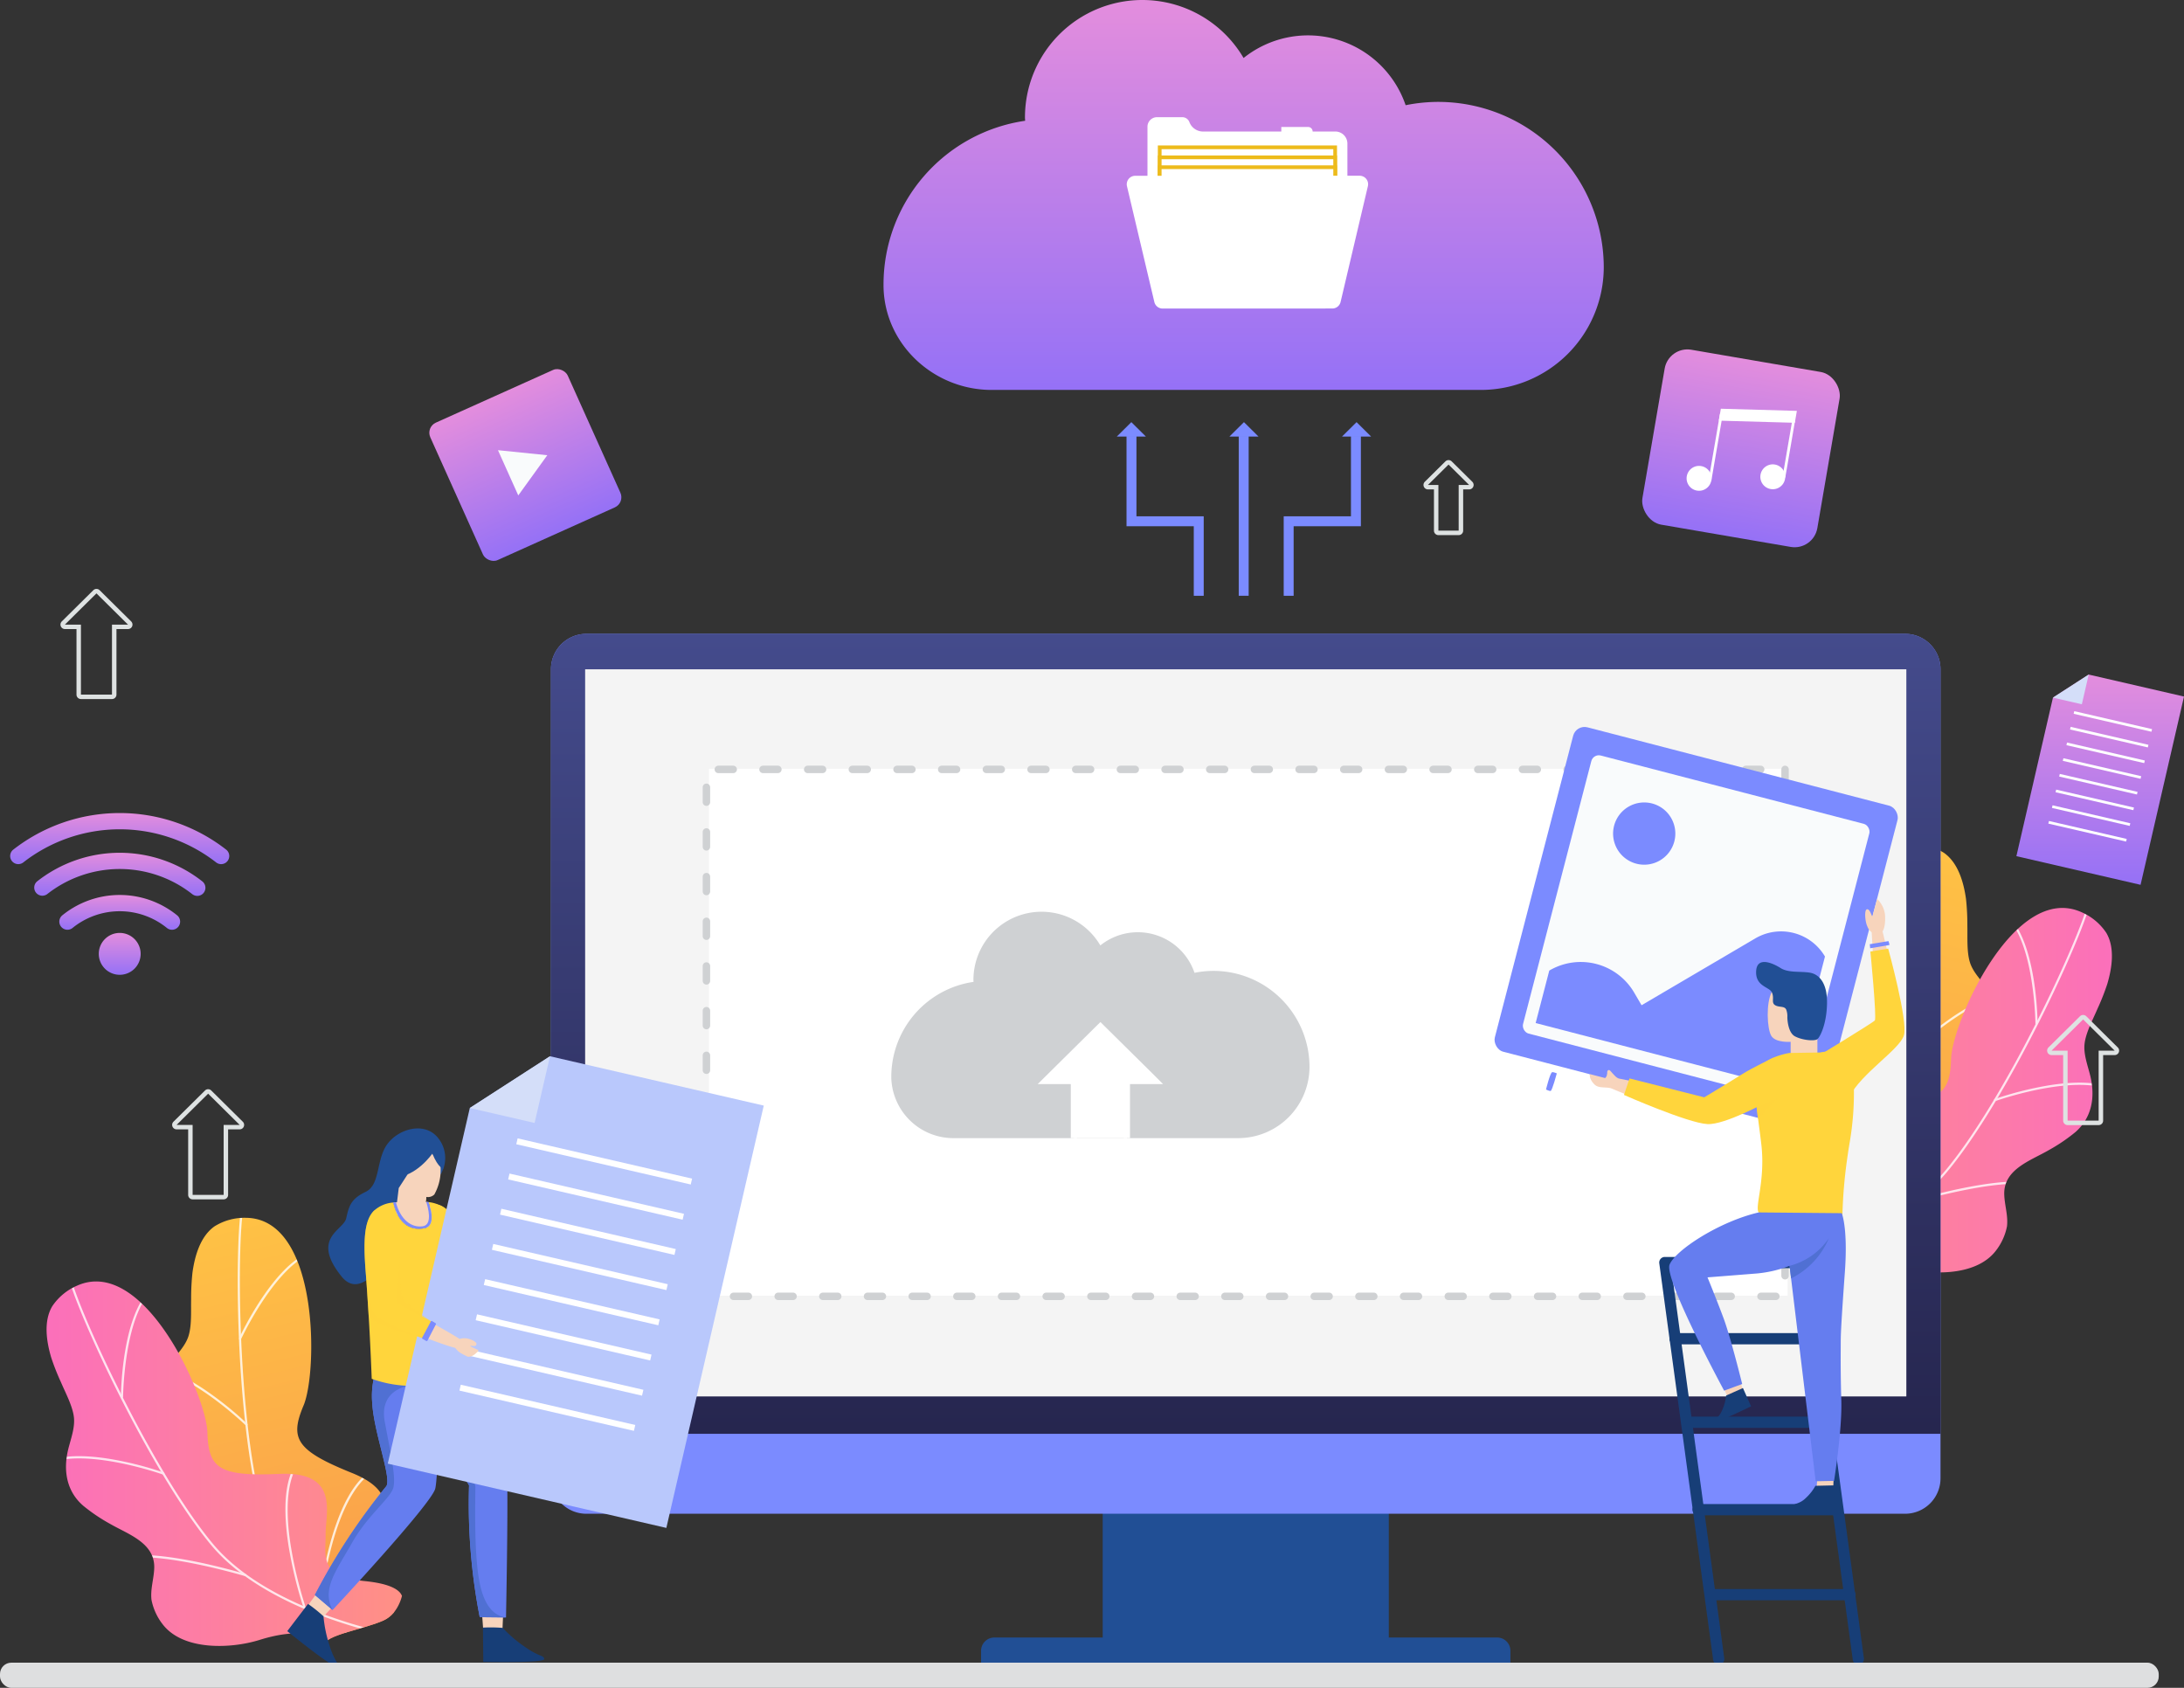 <svg xmlns="http://www.w3.org/2000/svg" xmlns:xlink="http://www.w3.org/1999/xlink" width="440" height="340" viewBox="0 0 440 340"><rect x="0" y="0" width="440" height="340" fill="#333333" stroke="none"/><defs><style>.a,.ac,.aj,.r{fill:none;}.b{fill:url(#a);}.c{fill:url(#b);}.d{fill:url(#c);}.e{fill:url(#d);}.f{clip-path:url(#e);}.g{clip-path:url(#g);}.h{opacity:0.8;mix-blend-mode:soft-light;}.h,.y{isolation:isolate;}.ai,.i{fill:#fff;}.j{clip-path:url(#i);}.k{clip-path:url(#j);}.l{clip-path:url(#l);}.m{clip-path:url(#n);}.n{fill:#214f95;}.o{fill:#7b8bff;}.p{fill:url(#o);}.q{fill:#f4f4f4;}.r{stroke:#cfd1d3;stroke-linecap:round;stroke-width:1.5px;stroke-dasharray:3 6;}.ac,.ai,.aj,.r{stroke-miterlimit:10;}.s{fill:url(#p);}.t{fill:#f9fbfc;}.u{fill:#cfd1d3;}.v{fill:#173e77;}.w{fill:#f7d4bc;}.x,.y{fill:#ffd53c;}.y{opacity:0.5;mix-blend-mode:multiply;}.z{fill:#657def;}.aa{fill:#5070d3;}.ab{fill:#d5bb95;}.ac{stroke:#fff;stroke-width:0.122px;}.ad{fill:#cad4ba;}.ae{fill:#b9c8fc;}.af{fill:#d4def9;}.ag{fill:#dedfe0;}.ah{fill:#dee2e2;}.ai{stroke:#edbb1b;stroke-width:0.75px;}.aj{stroke:#7b8bff;stroke-width:2px;}</style><linearGradient id="a" x1="0.411" y1="-0.07" x2="0.664" y2="1.919" gradientUnits="objectBoundingBox"><stop offset="0" stop-color="#ffc444"/><stop offset="0.996" stop-color="#f36f56"/></linearGradient><linearGradient id="b" x1="1" y1="0.5" x2="0" y2="0.5" gradientUnits="objectBoundingBox"><stop offset="0" stop-color="#ff9085"/><stop offset="1" stop-color="#fb6fbb"/></linearGradient><linearGradient id="c" x1="0.589" y1="-0.07" x2="0.336" y2="1.919" xlink:href="#a"/><linearGradient id="d" x1="0" y1="0.5" x2="1" y2="0.5" xlink:href="#b"/><clipPath id="e"><path class="a" d="M2670.233,2381.693s-.558,4.328-3.93,5.829c-4.139,1.844-11.619,2.857-12.106,5.014a3.689,3.689,0,0,1-1.982,2.726l-21.185,3.287-31.725-31.168-3.548-47.031,24.42-3.88V2306.3h32.56v45.5l17.409,11.582Z" transform="translate(-2595.757 -2306.297)"/></clipPath><clipPath id="g"><path class="b" d="M2590.747,2308.881a11.433,11.433,0,0,1,6.332-1.711c14.8.166,14.42,31.1,11.6,37.786s-1.544,9.065,9.749,13.613,5.164,11.015,3.419,14.948-4.823,7.123,3.294,11.841,4.977,6.969,4.977,6.969-16.888,14.655-15.608,9.624.354-12.863-13.566-14.6c-6-.746-14.973-4.373-16.483-10.982a11.631,11.631,0,0,1,0-5.38c.678-2.112,2.231-3.693,3.182-5.656,2.218-4.574-2.086-8.41-4.467-11.784a35.269,35.269,0,0,1-3.383-5.532c-1.871-4.082-.707-8.2,1.975-11.6,1.286-1.63,3.027-3.33,3.695-5.346.718-2.166.5-5.224.558-7.508a47.865,47.865,0,0,1,.27-5.361C2586.745,2314.9,2587.857,2310.9,2590.747,2308.881Z" transform="translate(-2578.872 -2307.17)"/></clipPath><clipPath id="i"><path class="c" d="M2597.625,2419.055a11.438,11.438,0,0,1,5.054-4.18c13.538-5.98,26.007,22.33,26.212,29.585s2.35,8.89,14.512,8.351,9.264,7.886,9.305,12.188-1.439,8.481,7.9,9.412,7.417,4.281,7.417,4.281-9.3,20.335-10.219,15.226-5.007-11.854-18.394-7.664c-5.766,1.8-15.439,2.223-19.552-3.167a11.628,11.628,0,0,1-2.234-4.895c-.258-2.2.5-4.286.553-6.467.123-5.082-5.383-6.79-8.948-8.875a35.3,35.3,0,0,1-5.371-3.633c-3.394-2.94-4.04-7.17-3.008-11.376.495-2.017,1.375-4.285,1.148-6.4-.244-2.269-1.71-4.961-2.6-7.064a47.879,47.879,0,0,1-1.975-4.99C2596.474,2426.188,2595.83,2422.088,2597.625,2419.055Z" transform="translate(-2596.489 -2414.052)"/></clipPath><clipPath id="j"><path class="a" d="M2595.757,2381.693s.558,4.328,3.93,5.829c4.139,1.844,11.619,2.857,12.106,5.014a3.69,3.69,0,0,0,1.982,2.726l21.185,3.287,31.725-31.168,3.548-47.031-24.42-3.88V2306.3h-32.56v45.5l-17.409,11.581Z" transform="translate(-2595.757 -2306.297)"/></clipPath><clipPath id="l"><path class="d" d="M2618.841,2308.881a11.434,11.434,0,0,0-6.332-1.711c-14.8.166-14.42,31.1-11.6,37.785s1.544,9.065-9.749,13.613-5.165,11.015-3.419,14.948,4.823,7.123-3.294,11.841-4.977,6.969-4.977,6.969,16.888,14.655,15.608,9.624-.353-12.863,13.566-14.6c6-.746,14.973-4.373,16.483-10.982a11.626,11.626,0,0,0,.005-5.38c-.678-2.112-2.231-3.693-3.183-5.656-2.218-4.574,2.086-8.41,4.467-11.784a35.252,35.252,0,0,0,3.383-5.532c1.871-4.082.707-8.2-1.975-11.6-1.286-1.631-3.027-3.33-3.7-5.346-.718-2.166-.5-5.224-.557-7.507a47.808,47.808,0,0,0-.27-5.361C2622.843,2314.9,2621.731,2310.9,2618.841,2308.881Z" transform="translate(-2578.872 -2307.17)"/></clipPath><clipPath id="n"><path class="e" d="M2667.056,2419.055a11.436,11.436,0,0,0-5.054-4.18c-13.538-5.98-26.008,22.33-26.212,29.585s-2.35,8.89-14.512,8.351-9.264,7.886-9.305,12.188,1.439,8.481-7.9,9.412-7.417,4.281-7.417,4.281,9.3,20.335,10.219,15.226,5.007-11.854,18.394-7.664c5.766,1.8,15.439,2.223,19.552-3.167a11.628,11.628,0,0,0,2.234-4.895c.258-2.2-.5-4.286-.553-6.466-.123-5.082,5.383-6.79,8.948-8.875a35.3,35.3,0,0,0,5.371-3.633c3.394-2.94,4.04-7.17,3.008-11.376-.495-2.017-1.375-4.285-1.148-6.4.244-2.269,1.71-4.961,2.6-7.064a47.951,47.951,0,0,0,1.975-4.99C2668.207,2426.188,2668.851,2422.088,2667.056,2419.055Z" transform="translate(-2596.489 -2414.052)"/></clipPath><linearGradient id="o" x1="0.5" x2="0.5" y2="1" gradientUnits="objectBoundingBox"><stop offset="0" stop-color="#444b8c"/><stop offset="0.996" stop-color="#26264f"/></linearGradient><linearGradient id="p" x1="0.5" x2="0.5" y2="1" gradientUnits="objectBoundingBox"><stop offset="0.004" stop-color="#e38ddd"/><stop offset="1" stop-color="#9571f6"/></linearGradient></defs><g transform="translate(-279.245 -60.354)"><g transform="translate(285.944 305.566)"><g class="f" transform="translate(0 0)"><g transform="translate(2.685 0.105)"><g transform="translate(21.974)"><path class="b" d="M2590.747,2308.881a11.433,11.433,0,0,1,6.332-1.711c14.8.166,14.42,31.1,11.6,37.786s-1.544,9.065,9.749,13.613,5.164,11.015,3.419,14.948-4.823,7.123,3.294,11.841,4.977,6.969,4.977,6.969-16.888,14.655-15.608,9.624.354-12.863-13.566-14.6c-6-.746-14.973-4.373-16.483-10.982a11.631,11.631,0,0,1,0-5.38c.678-2.112,2.231-3.693,3.182-5.656,2.218-4.574-2.086-8.41-4.467-11.784a35.269,35.269,0,0,1-3.383-5.532c-1.871-4.082-.707-8.2,1.975-11.6,1.286-1.63,3.027-3.33,3.695-5.346.718-2.166.5-5.224.558-7.508a47.865,47.865,0,0,1,.27-5.361C2586.745,2314.9,2587.857,2310.9,2590.747,2308.881Z" transform="translate(-2578.872 -2307.17)"/><g class="g"><g class="h" transform="translate(-5.329 -3.906)"><g transform="translate(21.862)"><path class="i" d="M2612.4,2372.726a.218.218,0,0,0,.207-.383,105.341,105.341,0,0,1-13.187-10.311c-6.312-5.789-14.416-14.766-17.183-24.654-2.312-8.259-3.932-21.731-4.445-36.962-.46-13.658.114-23.684.934-25.487a.218.218,0,1,0-.4-.181c-.96,2.109-1.387,13.39-.973,25.682.514,15.265,2.14,28.774,4.46,37.065,2.8,9.99,10.958,19.035,17.314,24.864a105.8,105.8,0,0,0,13.243,10.353Z" transform="translate(-2577.195 -2274.619)"/></g><g transform="translate(22.128 10.724)"><path class="i" d="M2748.862,2381.692a.2.2,0,0,0,.277-.081c.067-.144,6.764-14.451,14.111-17.2a.21.21,0,0,0,.125-.274.218.218,0,0,0-.282-.125c-7.515,2.813-14.073,16.819-14.349,17.416a.2.2,0,0,0,.117.266Z" transform="translate(-2748.725 -2363.996)"/></g><g transform="translate(0 33.636)"><path class="i" d="M2880.183,2567.071a.218.218,0,0,0,.242-.355,69.318,69.318,0,0,0-8.558-6.87c-6.424-4.309-11.5-5.781-15.079-4.376a.218.218,0,1,0,.159.406c8.242-3.233,23.026,11.009,23.174,11.153A.233.233,0,0,0,2880.183,2567.071Z" transform="translate(-2856.649 -2554.954)"/></g><g transform="translate(38.114 53.8)"><path class="i" d="M2628.12,2751.383a.211.211,0,0,0,.069.018.218.218,0,0,0,.238-.2,83.3,83.3,0,0,1,2.512-12.948c1.718-6.017,4.856-13.472,10.053-14.823a.218.218,0,0,0-.11-.423c-4.334,1.126-7.821,6.217-10.365,15.131a83.7,83.7,0,0,0-2.525,13.02A.219.219,0,0,0,2628.12,2751.383Z" transform="translate(-2627.992 -2723.005)"/></g><g transform="translate(7.402 57.373)"><path class="i" d="M2824.679,2766.623a.218.218,0,0,0,.234-.363c-.658-.575-16.187-14.083-22.727-13.452a.218.218,0,1,0,.042.435c6.355-.613,22.238,13.207,22.4,13.346A.226.226,0,0,0,2824.679,2766.623Z" transform="translate(-2801.989 -2752.786)"/></g></g></g></g><g transform="translate(0 12.824)"><path class="c" d="M2597.625,2419.055a11.438,11.438,0,0,1,5.054-4.18c13.538-5.98,26.007,22.33,26.212,29.585s2.35,8.89,14.512,8.351,9.264,7.886,9.305,12.188-1.439,8.481,7.9,9.412,7.417,4.281,7.417,4.281-9.3,20.335-10.219,15.226-5.007-11.854-18.394-7.664c-5.766,1.8-15.439,2.223-19.552-3.167a11.628,11.628,0,0,1-2.234-4.895c-.258-2.2.5-4.286.553-6.467.123-5.082-5.383-6.79-8.948-8.875a35.3,35.3,0,0,1-5.371-3.633c-3.394-2.94-4.04-7.17-3.008-11.376.495-2.017,1.375-4.285,1.148-6.4-.244-2.269-1.71-4.961-2.6-7.064a47.879,47.879,0,0,1-1.975-4.99C2596.474,2426.188,2595.83,2422.088,2597.625,2419.055Z" transform="translate(-2596.489 -2414.052)"/><g class="j"><g class="h" transform="translate(-2.635 -2.609)"><g transform="translate(6.767)"><path class="i" d="M2632.693,2467.583a.218.218,0,0,0,.029-.435,105.311,105.311,0,0,1-16.274-3.921c-8.142-2.654-19.238-7.467-25.853-15.32-5.525-6.56-12.581-18.15-19.358-31.8-6.077-12.24-9.708-21.6-9.708-23.584a.218.218,0,1,0-.437,0c0,2.317,4.284,12.761,9.754,23.778,6.792,13.68,13.868,25.3,19.415,31.887,6.683,7.934,17.86,12.784,26.059,15.457a105.757,105.757,0,0,0,16.342,3.936Z" transform="translate(-2561.092 -2392.305)"/></g><g transform="translate(17.607 4.19)"><path class="i" d="M3017.711,2449.029c.12,0,.218.068.218-.052,0-.159.17-15.886,5.717-21.433a.171.171,0,0,0,0-.267.219.219,0,0,0-.308.021c-5.674,5.674-5.841,21.01-5.845,21.667,0,.12.1.065.217.065Z" transform="translate(-3017.492 -2427.222)"/></g><g transform="translate(0 37.799)"><path class="i" d="M3022.359,2711.055a.218.218,0,0,0,.073-.424,69.243,69.243,0,0,0-10.635-2.707c-7.632-1.261-12.86-.5-15.538,2.264a.218.218,0,0,0,.313.3c6.162-6.357,25.518.48,25.712.55A.215.215,0,0,0,3022.359,2711.055Z" transform="translate(-2996.198 -2707.333)"/></g><g transform="translate(50.752 37.421)"><path class="i" d="M2762.75,2735.339a.222.222,0,0,0,.071-.012.218.218,0,0,0,.136-.277,83.314,83.314,0,0,1-3.078-12.825c-.929-6.188-1.162-14.274,3.009-17.656a.218.218,0,1,0-.275-.339c-3.478,2.82-4.543,8.9-3.165,18.065a83.693,83.693,0,0,0,3.1,12.9A.218.218,0,0,0,2762.75,2735.339Z" transform="translate(-2758.864 -2704.181)"/></g><g transform="translate(16.372 57.72)"><path class="i" d="M2884.857,2877.616a.218.218,0,0,0,.063-.427c-.837-.251-20.567-6.112-26.258-2.829a.219.219,0,0,0,.218.379c5.53-3.191,25.711,2.807,25.914,2.868A.216.216,0,0,0,2884.857,2877.616Z" transform="translate(-2858.552 -2873.364)"/></g></g></g></g></g></g></g><g transform="translate(632.929 230.324)"><g class="k" transform="translate(0 0)"><g transform="translate(-2.026 0.105)"><g transform="translate(0)"><path class="d" d="M2618.841,2308.881a11.434,11.434,0,0,0-6.332-1.711c-14.8.166-14.42,31.1-11.6,37.785s1.544,9.065-9.749,13.613-5.165,11.015-3.419,14.948,4.823,7.123-3.294,11.841-4.977,6.969-4.977,6.969,16.888,14.655,15.608,9.624-.353-12.863,13.566-14.6c6-.746,14.973-4.373,16.483-10.982a11.626,11.626,0,0,0,.005-5.38c-.678-2.112-2.231-3.693-3.183-5.656-2.218-4.574,2.086-8.41,4.467-11.784a35.252,35.252,0,0,0,3.383-5.532c1.871-4.082.707-8.2-1.975-11.6-1.286-1.631-3.027-3.33-3.7-5.346-.718-2.166-.5-5.224-.557-7.507a47.808,47.808,0,0,0-.27-5.361C2622.843,2314.9,2621.731,2310.9,2618.841,2308.881Z" transform="translate(-2578.872 -2307.17)"/><g class="l"><g class="h" transform="translate(-0.201 -3.906)"><path class="i" d="M2577.5,2372.725a.218.218,0,0,1-.207-.383,105.3,105.3,0,0,0,13.187-10.311c6.312-5.789,14.416-14.766,17.183-24.654,2.312-8.259,3.932-21.731,4.445-36.962.46-13.658-.114-23.684-.934-25.487a.218.218,0,0,1,.4-.181c.959,2.109,1.387,13.389.973,25.682-.514,15.265-2.14,28.774-4.46,37.065-2.8,9.99-10.959,19.035-17.314,24.864a105.821,105.821,0,0,1-13.243,10.353Z" transform="translate(-2577.195 -2274.619)"/><g transform="translate(20.581 10.724)"><path class="i" d="M2763.252,2381.692a.2.2,0,0,1-.277-.081c-.067-.144-6.764-14.45-14.111-17.2a.21.21,0,0,1-.125-.274.218.218,0,0,1,.282-.125c7.515,2.813,14.073,16.819,14.349,17.415a.2.2,0,0,1-.117.266Z" transform="translate(-2748.725 -2363.996)"/></g><g transform="translate(33.53 33.636)"><path class="i" d="M2856.957,2567.071a.218.218,0,0,1-.243-.355,69.31,69.31,0,0,1,8.559-6.87c6.424-4.309,11.5-5.781,15.079-4.376a.218.218,0,0,1-.159.406c-8.241-3.233-23.026,11.009-23.174,11.153A.236.236,0,0,1,2856.957,2567.071Z" transform="translate(-2856.649 -2554.954)"/></g><g transform="translate(6.095 53.8)"><path class="i" d="M2641.028,2751.382a.213.213,0,0,1-.069.019.218.218,0,0,1-.238-.2,83.3,83.3,0,0,0-2.512-12.948c-1.718-6.016-4.856-13.472-10.053-14.823a.218.218,0,0,1,.11-.423c4.334,1.126,7.821,6.217,10.365,15.131a83.718,83.718,0,0,1,2.525,13.02A.218.218,0,0,1,2641.028,2751.382Z" transform="translate(-2627.992 -2723.005)"/></g><g transform="translate(26.972 57.373)"><path class="i" d="M2802.3,2766.623a.218.218,0,0,1-.234-.363c.658-.575,16.187-14.083,22.727-13.452a.218.218,0,0,1-.042.435c-6.355-.613-22.238,13.207-22.4,13.346A.231.231,0,0,1,2802.3,2766.623Z" transform="translate(-2801.989 -2752.786)"/></g></g></g></g><g transform="translate(2.114 12.824)"><path class="e" d="M2667.056,2419.055a11.436,11.436,0,0,0-5.054-4.18c-13.538-5.98-26.008,22.33-26.212,29.585s-2.35,8.89-14.512,8.351-9.264,7.886-9.305,12.188,1.439,8.481-7.9,9.412-7.417,4.281-7.417,4.281,9.3,20.335,10.219,15.226,5.007-11.854,18.394-7.664c5.766,1.8,15.439,2.223,19.552-3.167a11.628,11.628,0,0,0,2.234-4.895c.258-2.2-.5-4.286-.553-6.466-.123-5.082,5.383-6.79,8.948-8.875a35.3,35.3,0,0,0,5.371-3.633c3.394-2.94,4.04-7.17,3.008-11.376-.495-2.017-1.375-4.285-1.148-6.4.244-2.269,1.71-4.961,2.6-7.064a47.951,47.951,0,0,0,1.975-4.99C2668.207,2426.188,2668.851,2422.088,2667.056,2419.055Z" transform="translate(-2596.489 -2414.052)"/><g class="m"><g class="h" transform="translate(-4.247 -2.609)"><g transform="translate(0)"><path class="i" d="M2561.31,2467.583a.218.218,0,0,1-.029-.435,105.3,105.3,0,0,0,16.274-3.921c8.143-2.654,19.238-7.467,25.853-15.32,5.525-6.559,12.581-18.15,19.358-31.8,6.077-12.24,9.708-21.6,9.708-23.584a.218.218,0,1,1,.437,0c0,2.317-4.284,12.761-9.754,23.778-6.792,13.68-13.868,25.3-19.415,31.887-6.683,7.934-17.86,12.784-26.059,15.457a105.757,105.757,0,0,1-16.342,3.936Z" transform="translate(-2561.092 -2392.305)"/></g><g transform="translate(54.761 4.189)"><path class="i" d="M3023.491,2449.029c-.12,0-.217.068-.218-.052,0-.159-.17-15.886-5.717-21.433a.171.171,0,0,1,0-.267.219.219,0,0,1,.309.021c5.674,5.674,5.84,21.01,5.845,21.667,0,.12-.1.065-.217.065Z" transform="translate(-3017.492 -2427.222)"/></g><g transform="translate(52.207 37.799)"><path class="i" d="M2996.416,2711.055a.218.218,0,0,1-.073-.424,69.233,69.233,0,0,1,10.635-2.707c7.632-1.261,12.86-.5,15.538,2.264a.218.218,0,0,1-.313.3c-6.162-6.357-25.518.48-25.712.55A.216.216,0,0,1,2996.416,2711.055Z" transform="translate(-2996.198 -2707.333)"/></g><g transform="translate(23.729 37.421)"><path class="i" d="M2759.082,2735.339a.222.222,0,0,1-.071-.012.218.218,0,0,1-.136-.277,83.33,83.33,0,0,0,3.078-12.825c.929-6.188,1.162-14.274-3.009-17.656a.218.218,0,1,1,.275-.339c3.478,2.82,4.543,8.9,3.165,18.065a83.759,83.759,0,0,1-3.1,12.9A.218.218,0,0,1,2759.082,2735.339Z" transform="translate(-2758.864 -2704.181)"/></g><g transform="translate(35.691 57.72)"><path class="i" d="M2858.771,2877.616a.218.218,0,0,1-.063-.427c.837-.251,20.567-6.112,26.258-2.829a.219.219,0,0,1-.218.379c-5.53-3.191-25.711,2.807-25.914,2.868A.216.216,0,0,1,2858.771,2877.616Z" transform="translate(-2858.552 -2873.364)"/></g></g></g></g></g></g></g><g transform="translate(390.244 188.037)"><rect class="n" width="57.637" height="27.688" transform="translate(111.156 176.049)"/><path class="o" d="M617.357,376.791H351.681a7.133,7.133,0,0,1-7.133-7.133V206.676a7.123,7.123,0,0,1,7.121-7.133h265.7a7.123,7.123,0,0,1,7.121,7.133V369.657A7.133,7.133,0,0,1,617.357,376.791Z" transform="translate(-344.545 -199.543)"/><path class="p" d="M624.489,206.678V360.689H344.545V206.678a7.12,7.12,0,0,1,7.118-7.131H617.37A7.112,7.112,0,0,1,624.489,206.678Z" transform="translate(-344.545 -199.543)"/><rect class="q" width="146.473" height="266.177" transform="translate(273.063 7.142) rotate(90)"/><rect class="i" width="106.147" height="217.307" transform="translate(249.148 27.174) rotate(90)"/><rect class="r" width="106.147" height="217.307" transform="translate(248.628 27.305) rotate(90)"/><path class="n" d="M2.672,0h101.3a2.672,2.672,0,0,1,2.672,2.672V5.064a0,0,0,0,1,0,0H0a0,0,0,0,1,0,0V2.672A2.672,2.672,0,0,1,2.672,0Z" transform="translate(86.654 202.179)"/></g><path class="s" d="M529.979,80.881a33.343,33.343,0,0,0-6.548.667,20.779,20.779,0,0,0-32.648-9.511,23.647,23.647,0,0,0-44.044,11.98c0,.225.028.443.033.666a33.333,33.333,0,0,0-28.529,32.976c0,.081,0,.161,0,.242.082,11.726,10.041,21,21.768,21h98.574a24.761,24.761,0,0,0,24.761-24.655A33.364,33.364,0,0,0,529.979,80.881Z" transform="translate(39.001)"/><g transform="translate(365.02 133.976)"><rect class="s" width="30.356" height="30.356" rx="2.23" transform="matrix(0.912, -0.41, 0.41, 0.912, 0, 12.431)"/><path class="t" d="M388.529,161.722l-9.936-1.014,4.09,9.111Z" transform="translate(-364.045 -143.644)"/></g><g transform="translate(458.811 244.015)"><path class="u" d="M534.256,294.476a14.376,14.376,0,0,1-14.367,14.316H462.642A12.517,12.517,0,0,1,450,296.608v-.152a19.348,19.348,0,0,1,16.566-19.138c0-.135-.017-.255-.017-.39a13.726,13.726,0,0,1,25.568-6.955,12.062,12.062,0,0,1,18.969,5.517,19.879,19.879,0,0,1,3.791-.389A19.373,19.373,0,0,1,534.256,294.476Z" transform="translate(-450.002 -263.187)"/><g transform="translate(29.495 22.219)"><path class="i" d="M506.8,299.934h-5.754v11.524H490.386V299.934h-5.77l11.1-10.965Z" transform="translate(-483.076 -288.071)"/><path class="i" d="M505.979,298.291l-9.56-9.443-.88-.88-.9.88-9.544,9.443-2.2,2.182h6.667v10.881h1.269V299.2h-4.839l9.543-9.459,9.544,9.459h-4.857v12.15h1.269V300.473h6.668Z" transform="translate(-482.898 -287.968)"/></g></g><g transform="translate(609.352 130.02)"><rect class="s" width="35.755" height="35.755" rx="4.648" transform="translate(6.053 0) rotate(9.747)"/><g transform="translate(9.685 12.665)"><path class="i" d="M632.357,154.264l-15.317-.432.413-2.4,15.316.432Z" transform="translate(-610.554 -151.429)"/><path class="i" d="M617.031,152.62l.556.1-2.3,13.415-.556-.1" transform="translate(-610.315 -151.552)"/><path class="i" d="M633.316,154.07l.556.1-1.96,11.412-.556-.1" transform="translate(-612.034 -151.702)"/><path class="i" d="M614.781,167.208a2.505,2.505,0,1,1-2.044-2.893A2.5,2.5,0,0,1,614.781,167.208Z" transform="translate(-609.806 -152.758)"/><path class="i" d="M631.349,166.861a2.505,2.505,0,1,1-2.045-2.893A2.5,2.5,0,0,1,631.349,166.861Z" transform="translate(-611.519 -152.722)"/></g></g><g transform="translate(579.808 206.274)"><g transform="translate(33.713 107.275)"><path class="v" d="M596.985,358.907h28.131a1.131,1.131,0,0,0,0-2.261H596.985a1.131,1.131,0,0,0,0,2.261" transform="translate(-593.826 -341.299)"/><path class="v" d="M606.69,420.337,596.017,341.79h25.849l10.714,78.852a1.131,1.131,0,1,0,2.241-.3l-10.847-79.83a1.129,1.129,0,0,0-1.12-.978H594.723a1.129,1.129,0,0,0-1.12,1.283l10.846,79.83a1.131,1.131,0,1,0,2.241-.3Z" transform="translate(-593.592 -339.529)"/><path class="v" d="M599.788,377.674h28.132a1.13,1.13,0,1,0,0-2.26H599.788a1.13,1.13,0,1,0,0,2.26" transform="translate(-594.116 -343.239)"/><path class="v" d="M602.226,397.312h28.132a1.131,1.131,0,0,0,0-2.261H602.226a1.131,1.131,0,1,0,0,2.261" transform="translate(-594.368 -345.27)"/><path class="v" d="M604.983,416.407h28.132a1.131,1.131,0,0,0,0-2.261H604.983a1.131,1.131,0,0,0,0,2.261" transform="translate(-594.653 -347.244)"/></g><g transform="translate(0 0)"><rect class="o" width="67.514" height="67.514" rx="2.368" transform="translate(16.969 0) rotate(14.557)"/><rect class="t" width="57.869" height="57.87" rx="1.565" transform="translate(20.425 5.88) rotate(14.557)"/><path class="o" d="M595.564,245.27a6.269,6.269,0,1,1-4.492-7.644A6.268,6.268,0,0,1,595.564,245.27Z" transform="translate(-558.808 -221.697)"/><path class="o" d="M624.115,271.452l-6.924,26.661-.281.007-51.083-13.265,2.744-10.567h0a12.472,12.472,0,0,1,17.107,4.438l1.488,2.543,22.907-13.462a10.256,10.256,0,0,1,14.04,3.646Z" transform="translate(-557.009 -224.692)"/><path class="w" d="M627.98,289.288v4.122l-2.6.525-2.788-.525v-3.583s-3.044.242-3.906-1.212-1.078-6.654.108-8.835,5.93-2.216,7.569-1.32C630.109,280.506,627.98,289.288,627.98,289.288Z" transform="translate(-562.401 -225.883)"/><path class="n" d="M621.656,284.41s.021,3.024,1.529,3.832,3.986,1,4.525.566,1.859-3.017,1.94-7.165-1.59-5.9-3.448-6.222-4.306.081-5.9-.93c-1.657-1.05-4.742-2.364-4.93.566-.2,3.152,2.667,3.192,3.178,4.35s-.161,2.02.593,2.532c.811.551,1.993.094,2.316,1A3.836,3.836,0,0,1,621.656,284.41Z" transform="translate(-562.131 -225.403)"/><path class="w" d="M629.328,358.6c4.238-3.418,3.374,22.125,2.186,28.621s-2.04-.32-2.762-10.731S627.661,359.947,629.328,358.6Z" transform="translate(-563.452 -234.194)"/><g transform="translate(65.432 152.252)"><path class="w" d="M628.969,391.125l.1-1.414,3.3-.018-.057,1.5-1.79,1.315Z" transform="translate(-628.969 -389.693)"/></g><path class="w" d="M597.416,341.287c2.6-4.786,11.633,19.119,13.038,25.572s-2.006.49-6.681-8.841S596.394,343.169,597.416,341.287Z" transform="translate(-560.253 -232.371)"/><g transform="translate(44.728 132.659)"><path class="w" d="M608.9,370.74l-.614-1.475,3.2-1.424.56,1.4-.931,1.893Z" transform="translate(-606.127 -367.841)"/><path class="v" d="M608.34,370.5a9.589,9.589,0,0,1-.811,2.97c-.7,1.735-1.9,1.963-1.608,2.344.277.366,7.448-3.143,7.448-3.143l-1.638-3.681Z" transform="translate(-605.878 -367.96)"/><path class="v" d="M628.194,390.941a9.589,9.589,0,0,1-1.9,2.427c-1.314,1.33-2.507,1.078-2.388,1.54.114.445,8.084-.022,8.084-.022l-.089-4.028Z" transform="translate(-607.742 -370.221)"/></g><path class="w" d="M629.233,328.23a2.914,2.914,0,0,1,3.5,2.679,24.741,24.741,0,0,1,.027,6.185c-.713,6.572-.04,18.059-2.157,19.311s-4.639-6-5.013-12.406c-.338-5.793-1.517-12.942-.11-14.184A11.249,11.249,0,0,1,629.233,328.23Z" transform="translate(-563.107 -231.076)"/><path class="w" d="M623.582,331.228a2.915,2.915,0,0,1-1.5,4.15,24.716,24.716,0,0,1-5.887,1.892c-6.482,1.3-17.229,5.413-19.062,3.773s4.318-6.233,10.315-8.524c5.42-2.07,11.88-5.354,13.489-4.387A11.261,11.261,0,0,1,623.582,331.228Z" transform="translate(-560.212 -231.058)"/><path class="w" d="M620.671,296.978a2.386,2.386,0,0,1-1.025,2.332c-3.335,2.4-14.649,10.246-16.6,7.916-2.294-2.739,8.158-9.106,11.419-10.566C617.182,295.443,620.261,294.8,620.671,296.978Z" transform="translate(-560.823 -227.706)"/><path class="w" d="M603.6,306.022a2.487,2.487,0,0,0-1.652-1.61c-3.813-1.243-17.661-5.639-18.824-4.321-1.35,1.53,18.327,8.785,19.2,8.136C603,307.723,603.974,307.275,603.6,306.022Z" transform="translate(-558.791 -228.151)"/><path class="w" d="M588.758,303.722c-.416-.126-3.794-1.351-6.285-2.426-1.029-.445-2.631.025-3.5-.815-1.435-1.387-1.125-2.793-.213-2.854a7.7,7.7,0,0,1,2.063.677c.2.078.377.184.507.117.274-.142.018-.818.5-.88.213-.028.577.5.807.731.406.411.767.914,1.369,1.017.946.162,5.56,1.158,5.56,1.158" transform="translate(-558.266 -227.913)"/><g transform="translate(64.924 40.797)"><path class="w" d="M629.174,300.241a2.387,2.387,0,0,0,2.547-.046c3.5-2.154,15.1-9.564,13.705-12.263-1.643-3.172-11.547,4.016-14.152,6.461C629.1,296.43,627.327,299.025,629.174,300.241Z" transform="translate(-628.403 -267.634)"/><path class="w" d="M646.471,286.324a2.487,2.487,0,0,0,.682-2.2c-.63-3.961-3.02-18.292-4.723-18.727-1.977-.506.522,20.317,1.495,20.795C644.681,286.56,645.523,287.224,646.471,286.324Z" transform="translate(-629.776 -265.385)"/><path class="w" d="M643.471,266.162l1.1,4.6-2.98.321-.275-4.8Z" transform="translate(-629.738 -265.465)"/></g><path class="x" d="M634.239,311.458q-.18,1.061-.36,2.213a.98.98,0,0,0-.02.169c-.3,1.993-.588,4.2-.8,6.679-.16,1.834-.269,3.828-.329,6,0,0-16.049.458-16.867-.718s1.356-6.35.549-13.6c-.22-1.913-.459-3.629-.658-5.193-.119-.818-.22-1.585-.3-2.312-.369-3.18-.419-5.6.468-7.666.888-2.084,4.427-3,5.682-3.27.28-.049.438-.08.438-.08l6.161-.1h.031a6.624,6.624,0,0,1,1.007-.15,7.076,7.076,0,0,1,5.253,1.515s.329,3.021.409,3.708.129,1.5.149,2.363A58.949,58.949,0,0,1,634.239,311.458Z" transform="translate(-562.115 -227.485)"/><path class="x" d="M615.844,294.744s-4.148,1.933-6.561,3.462c-2.483,1.573-7.441,4.545-7.441,4.545l-15.053-3.806-1.117,3.324s12.846,5.658,16.813,5.872c3.506.19,11.931-4.444,11.931-4.444Z" transform="translate(-559.061 -227.624)"/><path class="y" d="M615.487,305.788c.08.733.181,1.5.3,2.32,1.429-1.494,3.706-4.141,3.706-4.141l-3.988,1.769A.252.252,0,0,0,615.487,305.788Z" transform="translate(-562.143 -228.577)"/><path class="z" d="M606.9,365.434l3.64-1.334s-2.3-9.334-3.747-13.235-3.241-8.25-3.241-8.25,6.565-.514,10.01-.789a24.684,24.684,0,0,0,6.519-1.53l.008-.007.3,2.537,4.954,40.859,3.706-.074s1.643-10.24,1.461-16.216-.117-9.888-.117-11.795.207-5.341.838-14.138-.631-11.778-.631-11.778l-16.737-.152c-7.948,1.842-16.776,7.612-17.951,10.513S606.9,365.434,606.9,365.434Z" transform="translate(-560.112 -231.221)"/><path class="aa" d="M622.888,340.89l.3,2.537a15.95,15.95,0,0,0,7.608-8.086A13.7,13.7,0,0,1,622.888,340.89Z" transform="translate(-562.909 -231.821)"/><path class="x" d="M628.262,292.471s11.919-7.243,12.346-7.732-.888-13.888-.888-13.888l3.584-.585s4.028,14.6,3.171,17.469-8.725,7.731-11.017,12.453C634.553,302.053,628.262,292.471,628.262,292.471Z" transform="translate(-563.464 -225.092)"/><path class="w" d="M642.286,266.169a2.335,2.335,0,0,1-.741-.169,2.361,2.361,0,0,1-1.227-1.34c-.469-.937-.684-3.383-.074-3.477s.946,1.537,1.087,1.406a.131.131,0,0,0,.019-.084l.928-3.4a5.231,5.231,0,0,1,1.593,3.233C643.926,263.348,643.993,266.319,642.286,266.169Z" transform="translate(-564.664 -223.938)"/><path class="o" d="M577.843,298.228l3.175.826a1.043,1.043,0,0,0,.308-1.185c-.3-.7-3.9-1.371-3.884-1.325S577.843,298.228,577.843,298.228Z" transform="translate(-558.21 -227.809)"/></g></g><g transform="translate(337.118 273.128)"><path class="n" d="M375.715,319.812a6.4,6.4,0,0,0-.438-7.04c-2.634-3.6-8-2.146-10.347,1.014s-1.365,8.21-4.415,9.664-3.35,2.961-3.908,5.354-7.183,3.913-.919,11.685,15.277-16.238,15.277-16.238Z" transform="translate(-344.745 -296.124)"/><path class="w" d="M368.078,328.672l5.824-.456c.035-.258.189-1.514.3-2.4.069-.516.112-.912.112-.912a1.839,1.839,0,0,0,1.617-.49,10.1,10.1,0,0,0,1.256-5.567c-.266-1.816-3.141-3.906-3.141-3.906l-5.283,8.174Z" transform="translate(-346.303 -296.567)"/><path class="w" d="M372.751,325.525a4.317,4.317,0,0,0,1.936,1.385c.069-.516.112-.912.112-.912A10.139,10.139,0,0,1,372.751,325.525Z" transform="translate(-346.786 -297.661)"/><path class="n" d="M377.717,318.854s-1.01-.046-2.215-3.029c0,0-3.255,4.759-7.707,4.788l-.029-5.751,5.441-3.213s2.5.806,3.038,1.457C377.185,314.254,377.717,318.854,377.717,318.854Z" transform="translate(-346.271 -296.226)"/><path class="ab" d="M375.228,360.114a3.939,3.939,0,0,0-2.612,5,26.247,26.247,0,0,0,3.112,6.524c4.149,6.472,7.286,15.1,10.322,15.1s4.149-5.321,1.315-12.3c-2.561-6.3-4.857-14.561-7.083-14.992A14.613,14.613,0,0,0,375.228,360.114Z" transform="translate(-346.754 -301.163)"/><path class="ab" d="M371.14,390.224c-2.3-6.647-17.72,15.965-20.915,23.128s1.139,3.834,9.15-5.552S372.044,392.839,371.14,390.224Z" transform="translate(-344.348 -304.226)"/><path class="w" d="M350.212,415.111l-1.865,2.538,3.042,2.309,1.975-2.095Z" transform="translate(-344.263 -306.924)"/><path class="ab" d="M389.6,385.646c-6-3.665-3.511,24.718-1.419,32.277s3.318,1.107,3.526-11.232S391.96,387.088,389.6,385.646Z" transform="translate(-348.14 -303.844)"/><path class="w" d="M387.494,418.859l.359,4.847h3.77l.209-4.548Z" transform="translate(-348.311 -307.312)"/><path class="ab" d="M370.705,359.716a3.9,3.9,0,0,0-4.73,3.22,25.513,25.513,0,0,0,.039,7.319c1.051,7.768.169,16.98,3.061,18.431s6.34-2.773,6.768-10.362c.387-6.859,1.9-15.336-.024-16.786A16.569,16.569,0,0,0,370.705,359.716Z" transform="translate(-346.061 -301.186)"/><path class="z" d="M349.995,409.443l3.567,3.039s19.792-21.222,20.677-24.421c.282-1.054.5-5.261.781-11.557,1.035,4.01,4.141,8.084,5.449,9.938a3.559,3.559,0,0,1,.282.4,3.649,3.649,0,0,1,.3.517.17.17,0,0,1,.009.066,119.1,119.1,0,0,0,2.155,26.5l5.289.056s.461-22.775.2-29.117c-.226-5.28-7.444-23.7-7.444-23.7s-13.439-8.884-14.71-.273c-.856.113-1.6.216-2.127.3-.546.075-.866.132-.866.132a16.652,16.652,0,0,0-2,9.467c.319,5.948,4.019,15.311,2.8,16.789A127.413,127.413,0,0,0,349.995,409.443Z" transform="translate(-344.433 -300.929)"/><path class="aa" d="M377.9,378.4c1.035,4.01,4.141,8.084,5.449,9.938a3.559,3.559,0,0,1,.282.4,3.649,3.649,0,0,1,.3.517.17.17,0,0,1,.009.066,119.1,119.1,0,0,0,2.155,26.5l5.289.056c-4.772-.7-5.609-7.218-5.976-12.526s-.188-12.761-.188-13.655-.706-2-3.19-5.741a33.711,33.711,0,0,1-3.774-8.47Z" transform="translate(-347.319 -302.827)"/><path class="aa" d="M353.564,412.954c-2.224-4.256.685-7.827,3.925-13.555s7.85-9,8.34-11.2-.559-6.732-1.757-13.2,4.8-7.222,4.8-7.222l-4.45-6.116c-.548.08-.867.136-.867.136a16.634,16.634,0,0,0-2.008,9.471c.319,5.944,4.017,15.311,2.807,16.784a127.426,127.426,0,0,0-14.365,21.861Z" transform="translate(-344.433 -301.397)"/><path class="ac" d="M384.857,361.624" transform="translate(-348.038 -301.394)"/><path class="v" d="M391.756,422.867a25.5,25.5,0,0,0,4.457,3.815c3.039,2.141,3.8,1.626,3.895,2.461s-12.278.567-12.278.567l-.068-6.9A29.731,29.731,0,0,1,391.756,422.867Z" transform="translate(-348.338 -307.716)"/><path class="v" d="M351.092,419.985a25.5,25.5,0,0,0,1.175,5.748c1.084,3.556,2,3.614,1.562,4.334s-10.037-7.092-10.037-7.092l4.183-5.486A29.6,29.6,0,0,1,351.092,419.985Z" transform="translate(-343.792 -307.17)"/><g transform="translate(15.569)"><g transform="translate(12.002 29.853)"><g transform="translate(0.641 0.293)"><path class="ad" d="M375.949,328.557a2.425,2.425,0,0,0-.555,2.528c1.3,3.964,5.891,17.178,8.887,16.434,3.522-.876-1.246-12.358-3.048-15.508C379.731,329.386,377.586,327.019,375.949,328.557Z" transform="translate(-375.258 -328.07)"/><path class="w" d="M384.2,346.807a2.389,2.389,0,0,1,2.192-.334c3.676,1.165,12.357,3.371,12.527,5.052.2,1.952-14.639-1.285-14.954-2.278C383.718,348.475,383.207,347.579,384.2,346.807Z" transform="translate(-376.122 -329.96)"/></g><path class="x" d="M375.589,333.969s3.706,9.9,6.391,12.847c.056.065.112.125.172.185,2.268,2.272,9.666,3.5,9.666,3.5l.056-.172,1.145-3.551s-6.529-2.844-6.791-3.232-2.733-8-4.21-10.815-3.873-6.033-6.352-4.665S375.589,333.969,375.589,333.969Z" transform="translate(-374.543 -327.744)"/><path class="y" d="M382.838,348.17c.056.065.112.125.172.185,2.268,2.272,9.666,3.5,9.666,3.5l.056-.172c-1.27-.473-6.645-2.513-7.819-3.352-1.334-.956-.559-3.09-.043-4.773a4.183,4.183,0,0,0,.073-2.716s-1.136,1.115-1.179,1.179C383.733,342.067,383.152,346.026,382.838,348.17Z" transform="translate(-375.4 -329.098)"/><path class="i" d="M394.65,348.683l-1.28,3.893a.132.132,0,0,0,.091.169l.661.173a.132.132,0,0,0,.158-.085l1.3-3.758a.132.132,0,0,0-.07-.163l-.679-.308A.132.132,0,0,0,394.65,348.683Z" transform="translate(-376.489 -329.899)"/></g><path class="x" d="M361.372,341.059c.194,2.457.408,5.745.611,8.995.375,6.141.62,12.76.62,12.76a24.129,24.129,0,0,0,12.427,1.042,39.805,39.805,0,0,0,8.929-3.273,57.489,57.489,0,0,1-2.8-9.1c-1.394-7.118,1.773-9.584,1.545-12.041a5.718,5.718,0,0,0-.177-.99c-.447-1.691-1.523-2.41-2.363-4.041-.981-1.92-2.242-5.432-3.365-6.3a6.65,6.65,0,0,0-2.729-.891l-.013.086s1.851,4.631-.787,5.164c-3.775.749-5.625-2.126-6.288-5.066l-.013-.108a6.455,6.455,0,0,0-3.887,1.632C361.217,330.781,360.851,334.388,361.372,341.059Z" transform="translate(-361.156 -297.836)"/><g transform="translate(4.681)"><path class="ae" d="M442.127,304.385,422.5,389.458,366.377,376.51l16.529-71.639,16.153-10.423Z" transform="translate(-366.377 -294.448)"/><path class="af" d="M400.964,294.448l-3.1,13.435-13.054-3.012Z" transform="translate(-368.283 -294.448)"/><g transform="translate(14.438 16.54)"><rect class="i" width="36.075" height="1.213" transform="translate(11.722 0) rotate(12.992)"/><rect class="i" width="36.075" height="1.213" transform="translate(10.087 7.089) rotate(12.992)"/><rect class="i" width="36.075" height="1.213" transform="matrix(0.974, 0.225, -0.225, 0.974, 8.451, 14.179)"/><rect class="i" width="36.075" height="1.213" transform="translate(6.815 21.268) rotate(12.992)"/><rect class="i" width="36.075" height="1.213" transform="translate(5.18 28.358) rotate(12.992)"/><rect class="i" width="36.075" height="1.213" transform="translate(3.544 35.447) rotate(12.992)"/><rect class="i" width="36.075" height="1.213" transform="translate(1.908 42.537) rotate(12.992)"/><rect class="i" width="36.075" height="1.213" transform="translate(0.273 49.626) rotate(12.992)"/></g></g><path class="y" d="M368.682,337.91s-.252,8.925.716,10.062a59.516,59.516,0,0,0,5.81,4.548s-7.2.126-7.326-.169-3.031-9.3-3.031-9.3Z" transform="translate(-361.538 -298.942)"/><path class="y" d="M361.372,341.216c.194,2.457.408,5.745.611,8.995a3.779,3.779,0,0,0,.676.727c2.483,2.023,10.905,3.959,10.905,3.959l-9.894-6.9.082-12.588.482-6.671a4.382,4.382,0,0,0-1.154.349C361.217,330.938,360.851,334.545,361.372,341.216Z" transform="translate(-361.156 -297.993)"/><path class="w" d="M367.639,327.278l.011.11c.664,2.942,2.511,5.812,6.285,5.065,2.642-.533.793-5.164.793-5.164l.012-.084c-.181-.024-.35-.048-.494-.064-.416-.053-.694-.065-.694-.065l-5.027.147c-.128,0-.256.006-.378.017C367.969,327.245,367.8,327.264,367.639,327.278Z" transform="translate(-361.826 -297.821)"/><path class="o" d="M367.65,327.394c.662,2.942,2.51,5.816,6.287,5.066,2.64-.531.787-5.163.787-5.163l.012-.084c-.176-.028-.343-.051-.49-.065.282.846,1.409,4.593-.669,4.922-2.309.366-4.532-1.349-5.431-4.825-.176.006-.343.023-.51.041Z" transform="translate(-361.826 -297.829)"/><g transform="translate(0.52 30.738)"><path class="ad" d="M363.922,329.089a2.424,2.424,0,0,0-1.447,2.146c-.247,4.166-.847,18.14,2.212,18.551,3.6.483,3.391-11.948,2.876-15.54C367.133,331.252,366.01,328.261,363.922,329.089Z" transform="translate(-361.79 -328.753)"/><g transform="translate(1.489 18.39)"><path class="w" d="M381.611,359.859a3.807,3.807,0,0,0,1.361,1.123c.232.13.471.245.711.36a1.8,1.8,0,0,0,.4.18.921.921,0,0,0,.436-.029,2.669,2.669,0,0,0,.488-.172,3.565,3.565,0,0,0,.8-.6c.116-.106.325-.257.376-.412s-.214-.218-.355-.286c-.317-.152-.638-.295-.955-.448a1.163,1.163,0,0,1-.339-.2c-.005-.019.008-.03.045-.033a.293.293,0,0,1,.061-.008c.11-.005.285.013.484.026.442.031.568-.055.667-.34.173-.5-1.389-1.209-2.293-1.221a3.076,3.076,0,0,0-.819.072,1.494,1.494,0,0,0-.822.473,2.644,2.644,0,0,0-.292.381A.975.975,0,0,0,381.611,359.859Z" transform="translate(-365.258 -350.126)"/><path class="w" d="M363.578,351.916c.122.713,9.135,4.777,14.63,6.521.2.069.4.125.6.186,2.089.627,3.539.846,3.557.3a.957.957,0,0,0-.294-.585c-.056-.065-.119-.129-.187-.195a.373.373,0,0,0-.046-.046h-.006a13.323,13.323,0,0,0-1.954-1.462,145.351,145.351,0,0,0-13.514-7.139,2.4,2.4,0,0,0-2.219.032C363.053,350.161,363.437,351.116,363.578,351.916Z" transform="translate(-363.396 -349.242)"/></g><path class="x" d="M361.743,334.482s-.12,11.477,1.171,15.054c.6,1.665,10.446,5.459,10.446,5.459l1.733-3.369s-7.39-3.769-7.463-4.231.969-8.675.586-11.822-1.094-7.01-3.922-6.837S361.743,334.482,361.743,334.482Z" transform="translate(-361.736 -328.731)"/><path class="o" d="M375.844,354.018l-1.736,3.25a.193.193,0,0,0,.074.257l.724.42a.194.194,0,0,0,.268-.078l1.688-3.25a.193.193,0,0,0-.07-.253l-.677-.419A.193.193,0,0,0,375.844,354.018Z" transform="translate(-363.013 -331.335)"/></g></g></g><g transform="translate(281.295 224.134)"><g transform="translate(0)"><g transform="translate(37.698 15.051)"><path class="s" d="M323.577,258.094" transform="translate(-323.577 -258.094)"/></g><g transform="translate(6.439 15.051)"><path class="s" d="M288.713,258.094" transform="translate(-288.713 -258.094)"/></g><g transform="translate(11.536 21.873)"><path class="s" d="M294.4,265.7" transform="translate(-294.398 -265.702)"/></g><g transform="translate(32.601 21.873)"><path class="s" d="M317.892,265.7" transform="translate(-317.892 -265.702)"/></g><g transform="translate(11.536 21.873)"><path class="s" d="M294.4,265.7" transform="translate(-294.398 -265.702)"/></g><g transform="translate(32.601 21.873)"><path class="s" d="M317.892,265.7" transform="translate(-317.892 -265.702)"/></g><path class="s" d="M324.031,251.6a1.631,1.631,0,0,1-1.006-.347,31.613,31.613,0,0,0-38.849,0,1.637,1.637,0,1,1-2.015-2.581,34.888,34.888,0,0,1,42.878,0,1.637,1.637,0,0,1-1.009,2.928Z" transform="translate(-281.532 -241.307)"/><g transform="translate(4.802 8)"><path class="s" d="M319.782,258.918a1.632,1.632,0,0,1-1.013-.351,23.629,23.629,0,0,0-29.23,0A1.637,1.637,0,0,1,287.51,256a26.905,26.905,0,0,1,33.288,0,1.637,1.637,0,0,1-1.016,2.922Z" transform="translate(-286.887 -250.23)"/></g><g transform="translate(9.899 16.503)"><path class="s" d="M294.211,266.721a1.638,1.638,0,0,1-1.033-2.909,18.362,18.362,0,0,1,23.127,0,1.637,1.637,0,0,1-2.062,2.544,15.087,15.087,0,0,0-19,0A1.631,1.631,0,0,1,294.211,266.721Z" transform="translate(-292.572 -259.713)"/></g><g transform="translate(17.851 24.149)"><path class="s" d="M309.877,272.459a4.218,4.218,0,1,1-4.219-4.218A4.219,4.219,0,0,1,309.877,272.459Z" transform="translate(-301.441 -268.241)"/></g></g></g><rect class="ag" width="434.912" height="5.071" rx="2.28" transform="translate(279.245 395.283)"/><path class="o" d="M640.984,271.435l3.885-.662a3.473,3.473,0,0,0-.2-.779c-.061.012-3.767.621-3.767.621Z" transform="translate(15.036 -20.06)"/><path class="o" d="M587.205,299.415s-.923,3.448-1.235,3.536c-.231.065-.94-.284-.94-.284s.811-3.344,1.233-3.491C586.492,299.1,587.205,299.415,587.205,299.415Z" transform="translate(5.682 -22.839)"/><path class="o" d="M628.946,293.605a5.2,5.2,0,0,1-2.562.629,9.839,9.839,0,0,1-4.037-.449c.28-.049.438-.08.438-.08Z" transform="translate(6.861 -22.324)"/><g transform="translate(685.476 196.238)"><path class="s" d="M707.615,214.868l-8.75,37.925-25.019-5.772,7.368-31.936,7.2-4.646Z" transform="translate(-673.846 -210.439)"/><path class="af" d="M689.265,210.439l-1.382,5.989-5.819-1.343Z" transform="translate(-674.695 -210.439)"/><g transform="translate(6.436 7.374)"><rect class="i" width="16.082" height="0.541" transform="translate(5.226 0) rotate(12.992)"/><rect class="i" width="16.082" height="0.541" transform="translate(4.497 3.16) rotate(12.992)"/><rect class="i" width="16.082" height="0.541" transform="translate(3.767 6.321) rotate(12.992)"/><rect class="i" width="16.082" height="0.541" transform="translate(3.038 9.481) rotate(12.992)"/><rect class="i" width="16.082" height="0.541" transform="translate(2.309 12.642) rotate(12.992)"/><rect class="i" width="16.082" height="0.541" transform="translate(1.58 15.802) rotate(12.992)"/><rect class="i" width="16.082" height="0.541" transform="matrix(0.974, 0.225, -0.225, 0.974, 0.851, 18.963)"/><rect class="i" width="16.082" height="0.541" transform="translate(0.122 22.123) rotate(12.992)"/></g></g><g transform="translate(691.667 264.81)"><path class="ah" d="M688.006,287.215l6.359,6.293h-3.232V307.6H684.88V293.508h-3.232l6.359-6.293m0-.9a.9.9,0,0,0-.631.259l-6.359,6.293a.9.9,0,0,0,.631,1.534h2.336v13.2a.9.9,0,0,0,.9.9h6.253a.9.9,0,0,0,.9-.9V294.4h2.336A.9.9,0,0,0,695,292.87l-6.359-6.293a.9.9,0,0,0-.631-.259Z" transform="translate(-680.751 -286.318)"/></g><g transform="translate(313.922 279.769)"><path class="ah" d="M325.176,303.747l6.359,6.293H328.3v14.092H322.05V310.04h-3.232l6.359-6.293m0-.9a.893.893,0,0,0-.631.259l-6.359,6.293a.9.9,0,0,0,.631,1.534h2.336v13.2a.9.9,0,0,0,.9.9H328.3a.9.9,0,0,0,.9-.9v-13.2h2.336a.9.9,0,0,0,.63-1.534l-6.359-6.293a.893.893,0,0,0-.63-.259Z" transform="translate(-317.921 -302.85)"/></g><g transform="translate(566.023 153.039)"><g transform="translate(0)"><path class="ah" d="M565.136,163.707l4.153,4.111h-2.111v9.2h-4.084v-9.2h-2.111l4.154-4.111m0-.9a.894.894,0,0,0-.631.26l-4.153,4.11a.9.9,0,0,0,.63,1.534H562.2v8.308a.9.9,0,0,0,.9.9h4.084a.9.9,0,0,0,.9-.9v-8.308h1.215a.9.9,0,0,0,.63-1.534l-4.153-4.11a.894.894,0,0,0-.63-.26Z" transform="translate(-560.085 -162.81)"/></g></g><g transform="translate(291.422 178.988)"><path class="ah" d="M300.081,192.365l6.359,6.294h-3.232v14.092h-6.253V198.659h-3.232l6.359-6.294m0-.9a.9.9,0,0,0-.63.259l-6.359,6.294a.9.9,0,0,0,.63,1.534h2.336v13.2a.9.9,0,0,0,.9.9h6.253a.9.9,0,0,0,.9-.9v-13.2h2.336a.9.9,0,0,0,.631-1.534l-6.359-6.294a.9.9,0,0,0-.631-.259Z" transform="translate(-292.826 -191.468)"/></g><g transform="translate(506.245 83.962)"><path class="i" d="M519.172,92a2.431,2.431,0,0,0-2.432-2.431h-4.569a.911.911,0,0,0-.911-.911h-5.4v.912l-15.708,0a2.939,2.939,0,0,1-2.8-1.868,1.526,1.526,0,0,0-1.44-1.019h-5.095a1.924,1.924,0,0,0-1.923,1.924l0,13.3,40.282-.011Z" transform="translate(-474.719 -86.685)"/><rect class="ai" width="35.348" height="15.711" transform="translate(6.64 6.066)"/><rect class="ai" width="35.348" height="13.689" transform="translate(6.641 8.088)"/><rect class="ai" width="35.348" height="11.701" transform="translate(6.641 10.076)"/><path class="i" d="M515.654,126.582l-34.19.01a1.71,1.71,0,0,1-1.664-1.317l-5.515-23.326a1.71,1.71,0,0,1,1.664-2.1l45.206-.012a1.71,1.71,0,0,1,1.665,2.1l-5.5,23.329A1.709,1.709,0,0,1,515.654,126.582Z" transform="translate(-474.238 -88.045)"/><path class="i" d="M516.982,126.66l-10.271,0A1.658,1.658,0,0,1,505.053,125h0a1.659,1.659,0,0,1,1.658-1.659l10.271,0A1.658,1.658,0,0,1,518.64,125h0A1.657,1.657,0,0,1,516.982,126.66Z" transform="translate(-477.424 -90.475)"/></g><g transform="translate(504.244 145.389)"><g transform="translate(2.956 2.797)"><line class="aj" y1="32.179" transform="translate(22.608)"/><path class="aj" d="M510.769,189.6V174.59h13.549V157.417" transform="translate(-479.101 -157.417)"/><path class="aj" d="M489,189.6V174.59H475.449V157.417" transform="translate(-475.449 -157.417)"/></g><path class="o" d="M501.823,157.2h1.488l-2.927-2.9-2.927,2.9h1.488" transform="translate(-474.769 -154.298)"/><path class="o" d="M527.126,157.2h1.488l-2.927-2.9-2.927,2.9h1.488" transform="translate(-477.385 -154.298)"/><path class="o" d="M476.519,157.2h1.488l-2.927-2.9-2.927,2.9h1.488" transform="translate(-472.153 -154.298)"/></g></g></svg>